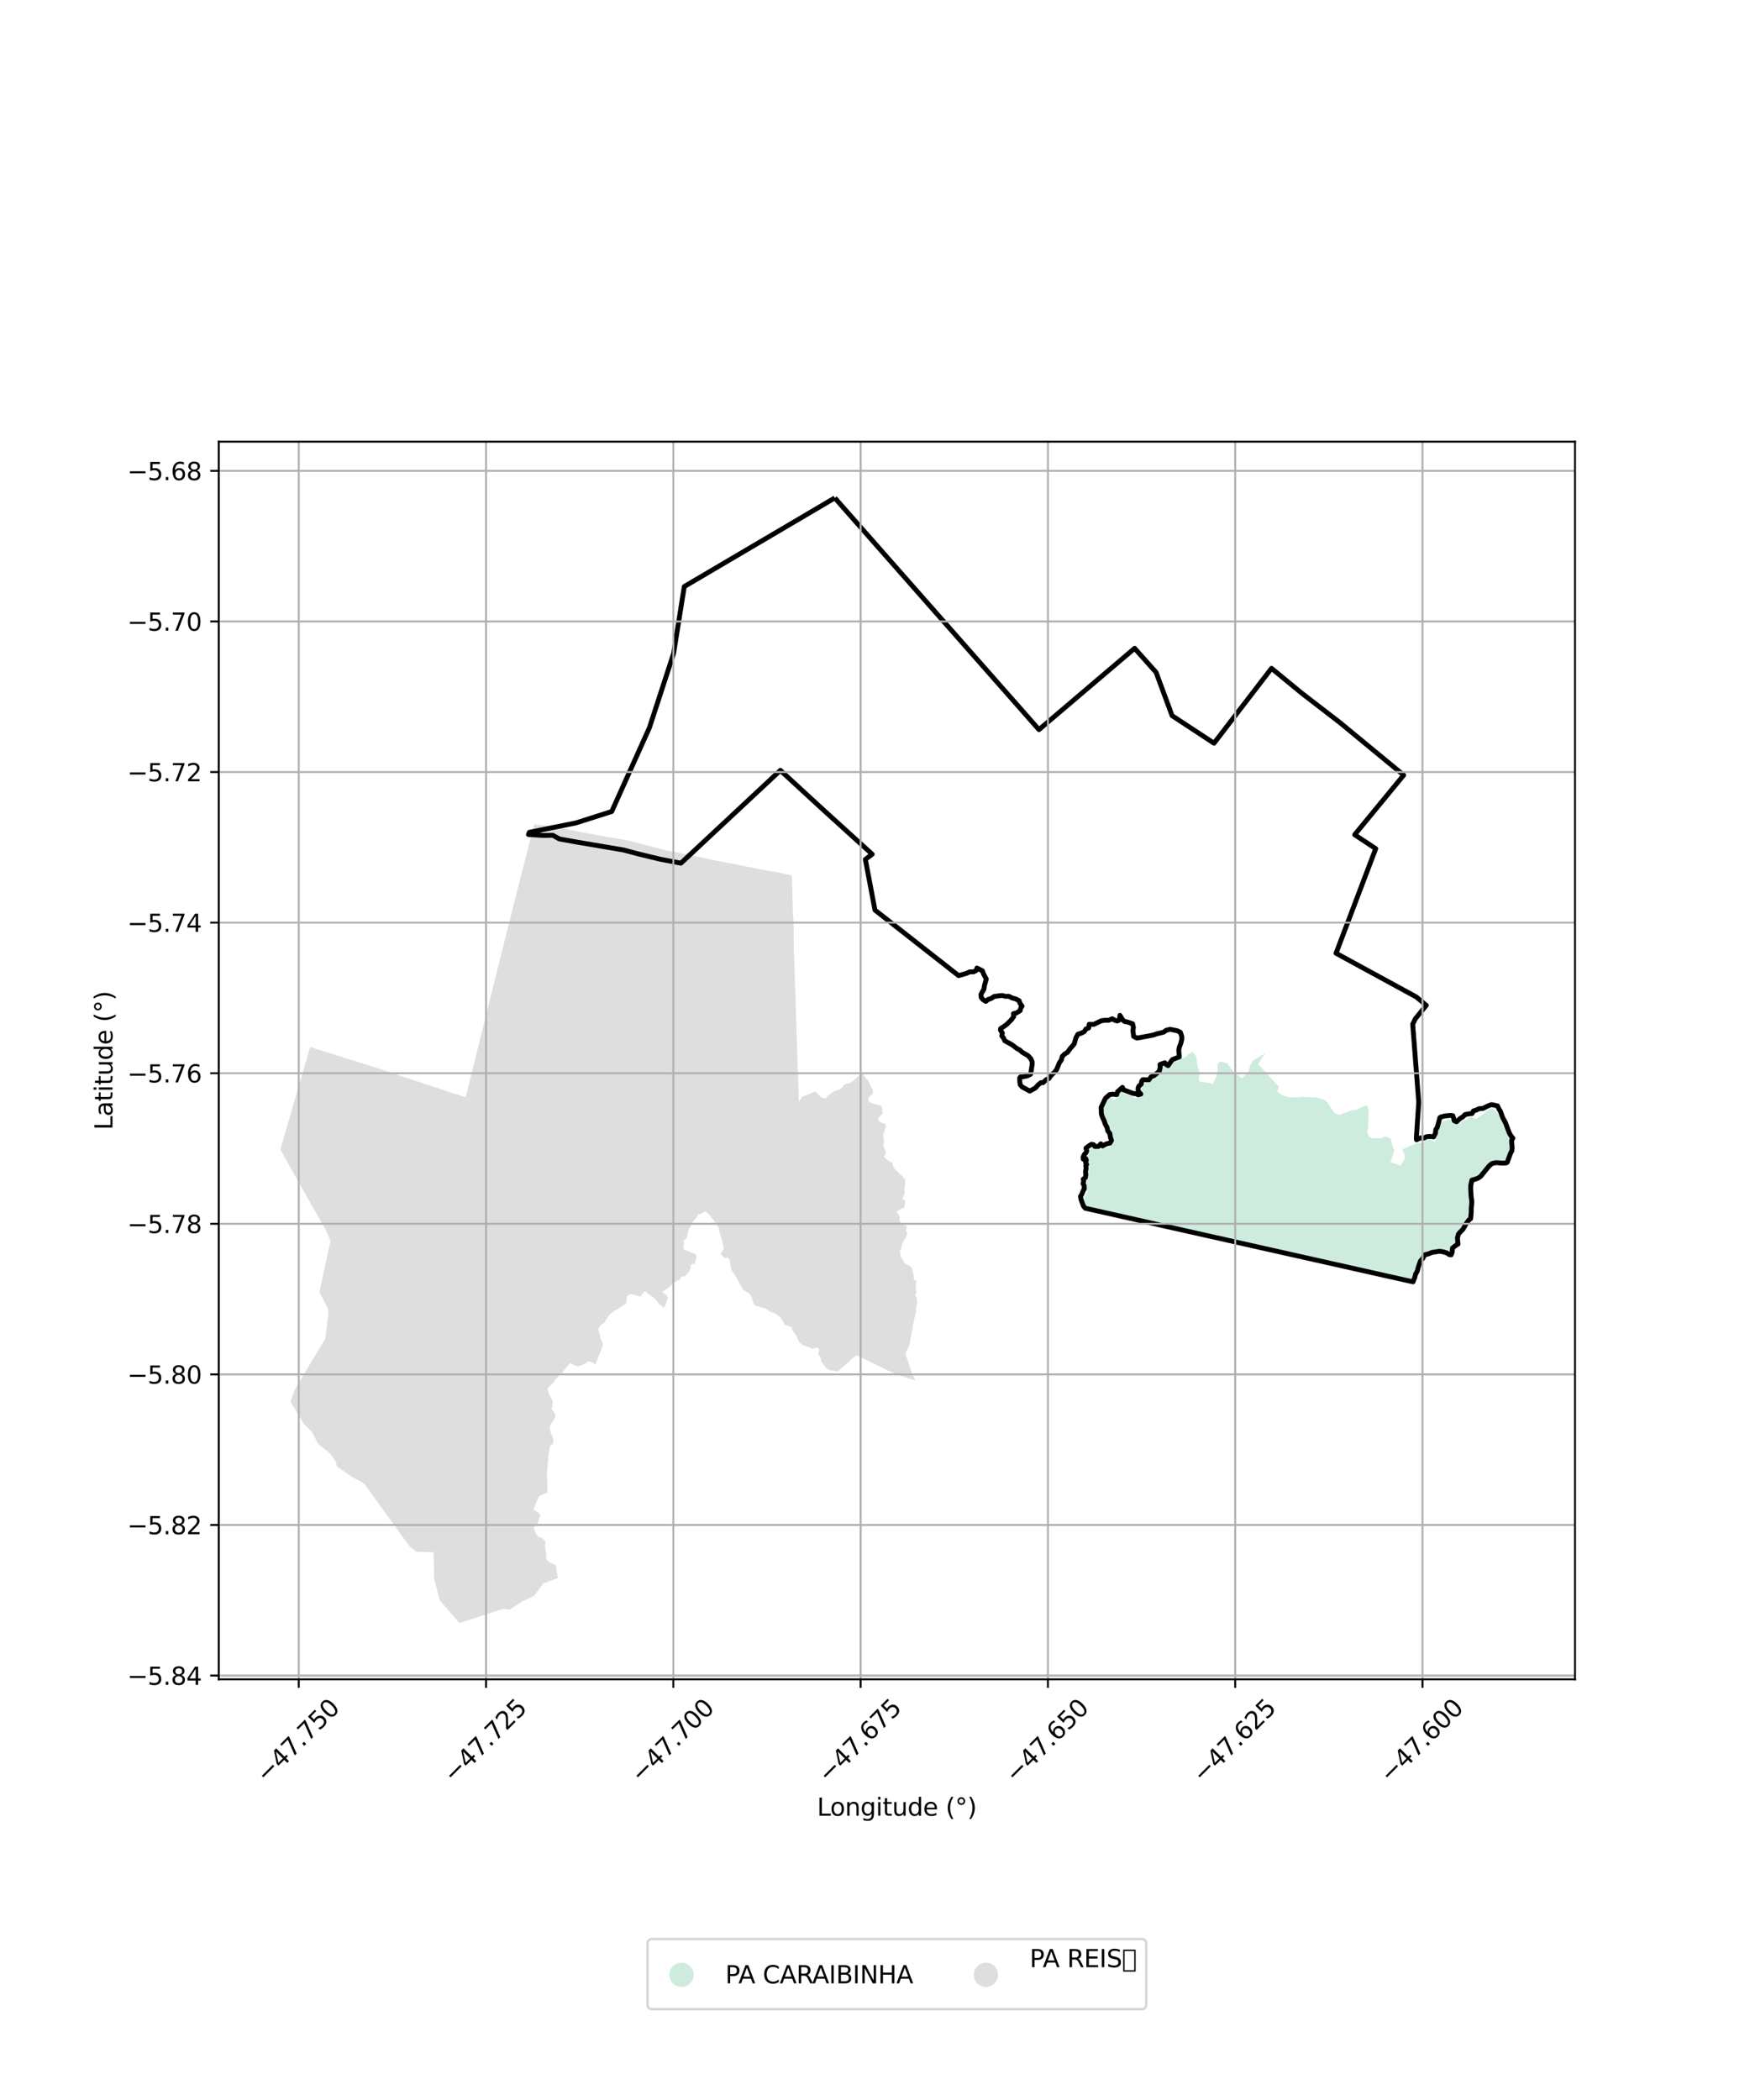 <?xml version="1.0" encoding="utf-8" standalone="no"?>
<!DOCTYPE svg PUBLIC "-//W3C//DTD SVG 1.1//EN"
  "http://www.w3.org/Graphics/SVG/1.1/DTD/svg11.dtd">
<svg xmlns:xlink="http://www.w3.org/1999/xlink" width="720pt" height="864pt" viewBox="0 0 720 864" xmlns="http://www.w3.org/2000/svg" version="1.1">
 <defs>
  <style type="text/css">*{stroke-linejoin: round; stroke-linecap: butt}</style>
 </defs>
 <g id="figure_1">
  <g id="patch_1">
   <path d="M 0 864 
L 720 864 
L 720 0 
L 0 0 
z
" style="fill: #ffffff"/>
  </g>
  <g id="axes_1">
   <g id="patch_2">
    <path d="M 90 690.923 
L 648 690.923 
L 648 181.717 
L 90 181.717 
z
" style="fill: #ffffff"/>
   </g>
   <g id="PatchCollection_1">
    <path d="M 250.756 540.957 
L 248.82 543.798 
L 248.39 544.478 
L 247.711 544.663 
L 247.083 545.223 
L 246.152 546.85 
L 246.29 547.53 
L 246.845 549.313 
L 246.925 550.508 
L 247.92 552.353 
L 247.996 553.721 
L 245.923 558.883 
L 245.098 561.344 
L 242.25 560.024 
L 239.577 561.605 
L 237.743 562.105 
L 236.376 561.732 
L 234.636 560.771 
L 231.975 563.749 
L 231.079 565.27 
L 229.396 566.597 
L 228.881 567.154 
L 227.903 568.59 
L 225.128 571.379 
L 225.575 572.706 
L 226.186 574.324 
L 227.107 575.711 
L 227.459 577.175 
L 227.269 578.379 
L 226.921 579.747 
L 228.115 581.238 
L 228.567 582.792 
L 227.03 585.389 
L 226.133 586.904 
L 226.578 589.327 
L 227.735 592.383 
L 227.518 594.167 
L 226.224 594.815 
L 225.762 598.022 
L 225.47 601.053 
L 225.208 604.227 
L 225.031 606.229 
L 225.048 608.235 
L 225.184 610.392 
L 225.286 613.951 
L 223.256 614.873 
L 221.821 615.57 
L 220.166 619.202 
L 219.482 621.144 
L 221.371 622.208 
L 222.375 623.598 
L 221.791 624.812 
L 221.276 626.52 
L 219.63 628.475 
L 220.474 630.998 
L 221.459 632.188 
L 223.434 633.086 
L 224.32 634.246 
L 224.265 635.97 
L 224.202 636.81 
L 224.636 638.706 
L 224.912 639.675 
L 224.68 640.636 
L 224.78 641.36 
L 225.443 642.276 
L 226.275 642.882 
L 228.1 643.655 
L 228.632 643.89 
L 229.549 649.256 
L 223.637 651.381 
L 219.72 656.603 
L 215.061 658.757 
L 209.584 662.301 
L 207.13 661.873 
L 189.003 667.777 
L 180.914 658.36 
L 178.633 649.573 
L 178.413 638.622 
L 171.323 638.445 
L 168.588 636.337 
L 149.842 610.388 
L 147.542 609.058 
L 145.433 608.044 
L 138.552 603.319 
L 138.437 602.386 
L 137.776 600.828 
L 135.929 598.066 
L 130.856 594.059 
L 128.301 589.094 
L 124.84 585.679 
L 119.481 576.528 
L 121.441 571.396 
L 133.848 550.724 
L 135.14 540.378 
L 134.886 538.305 
L 131.413 531.677 
L 135.977 510.499 
L 133.951 505.885 
L 120.906 482.971 
L 115.364 472.885 
L 115.793 471.411 
L 119.955 457.003 
L 121.792 450.68 
L 127.626 430.767 
L 155.632 439.582 
L 156.027 439.717 
L 186.099 449.687 
L 191.609 451.451 
L 196.958 429.739 
L 197.06 429.332 
L 204.801 398.251 
L 211.937 369.807 
L 212.038 369.399 
L 219.769 339.209 
L 227.042 339.917 
L 232.485 341.1 
L 234.028 341.317 
L 239.859 342.496 
L 244.447 343.329 
L 245.404 343.541 
L 249.796 344.312 
L 251.067 344.514 
L 258.884 345.867 
L 263.126 347.046 
L 265.891 347.765 
L 273.902 349.82 
L 282.636 351.576 
L 289.462 352.976 
L 295.056 354.174 
L 299.558 355.027 
L 305.808 356.239 
L 313.363 357.803 
L 319.749 358.862 
L 325.791 360.188 
L 326.238 375.968 
L 326.546 379.794 
L 326.537 388.036 
L 327.677 422.128 
L 328.231 439.965 
L 328.653 452.804 
L 328.669 453.295 
L 330.176 451.208 
L 332.812 450.155 
L 334.624 449.426 
L 335.567 449.115 
L 336.927 450.545 
L 337.495 451.306 
L 339.563 452.081 
L 340.35 450.969 
L 341.479 450.213 
L 342.983 449.026 
L 345.328 448.239 
L 346.388 447.499 
L 347.242 446.387 
L 348.432 445.78 
L 349.391 445.792 
L 350.956 444.785 
L 353.368 442.468 
L 355.002 441.43 
L 355.872 443.29 
L 357.157 444.53 
L 358.46 447.402 
L 359.005 447.898 
L 359.203 449.175 
L 359.156 449.985 
L 357.754 451.05 
L 357.137 452.04 
L 357.526 453.331 
L 358.859 453.906 
L 362.61 455.009 
L 363.176 457.977 
L 362.132 459.227 
L 361.157 460.154 
L 361.829 461.49 
L 362.721 461.934 
L 364.239 462.41 
L 364.449 463.282 
L 364.168 464.647 
L 363.343 466.666 
L 363.635 469.533 
L 363.519 471.527 
L 364.489 474.222 
L 363.639 476.053 
L 365.152 477.275 
L 365.951 477.887 
L 367.021 478.342 
L 367.703 480.541 
L 370.965 483.673 
L 372.488 485.382 
L 372.272 488.254 
L 372.096 489.524 
L 372.169 491.218 
L 371.211 493.132 
L 372.372 493.969 
L 372.275 495.865 
L 371.941 496.803 
L 370.043 497.752 
L 368.969 498.492 
L 369.017 498.911 
L 369.725 499.733 
L 370.194 500.807 
L 370.066 502.082 
L 370.836 503.219 
L 371.82 504.041 
L 372.788 504.273 
L 373.118 505.164 
L 372.645 506.311 
L 373.391 507.603 
L 372.314 509.626 
L 371.282 511.392 
L 370.808 513.329 
L 370.221 514.98 
L 370.785 517.4 
L 371.545 518.497 
L 371.887 519.543 
L 373.593 520.551 
L 374.556 520.973 
L 375.369 522.041 
L 375.49 523.171 
L 375.898 524.397 
L 376.027 526.4 
L 377.031 527.019 
L 376.762 530.376 
L 377.088 531.725 
L 376.498 532.766 
L 377.187 533.993 
L 377.351 536.057 
L 376.977 537.743 
L 376.849 540.005 
L 376.28 542.076 
L 374.105 553.479 
L 372.509 556.92 
L 374.758 563.681 
L 376.616 567.978 
L 368.351 565.328 
L 352.318 557.527 
L 344.676 564.271 
L 342.96 563.906 
L 341.255 563.704 
L 339.616 562.602 
L 338.665 561.127 
L 337.859 560.233 
L 337.605 558.45 
L 336.599 557.151 
L 336.985 555.547 
L 336.791 554.852 
L 336.014 554.32 
L 334.004 555.015 
L 333.214 554.333 
L 330.282 553.463 
L 329.496 552.763 
L 328.437 551.545 
L 328.212 551.082 
L 327.903 550.036 
L 327.528 549.384 
L 326.502 548.004 
L 326.359 547.659 
L 326.088 547.377 
L 325.802 546.122 
L 322.744 544.937 
L 322.128 543.449 
L 320.975 541.865 
L 319.987 541.13 
L 319.006 540.5 
L 317 539.67 
L 315.628 538.915 
L 315.023 538.362 
L 313.102 537.875 
L 312.374 537.533 
L 310.913 537.346 
L 310.215 536.633 
L 309.787 535.45 
L 309.287 533.662 
L 308.34 532.22 
L 305.615 530.582 
L 304.284 528.059 
L 304.133 527.77 
L 302.952 525.606 
L 300.743 522.167 
L 300.417 519.839 
L 300.202 518.311 
L 299.385 517.437 
L 298.004 517.53 
L 296.518 515.932 
L 297.091 514.935 
L 297.799 513.718 
L 297.742 513.1 
L 297.268 511.277 
L 297.155 510.424 
L 296.676 508.981 
L 296.425 508.215 
L 296.003 506.988 
L 295.643 505.068 
L 293.465 501.853 
L 292.697 501.045 
L 291.336 499.273 
L 289.932 498.358 
L 288.356 499.435 
L 287.248 499.647 
L 286.065 501.489 
L 285.083 502.668 
L 284.025 504.649 
L 283.438 505.546 
L 282.69 508.83 
L 282.423 509.601 
L 281.153 510.392 
L 281.437 511.443 
L 281.151 512.444 
L 281.22 513.757 
L 281.566 514.181 
L 282.619 514.607 
L 285.39 515.599 
L 286.469 516.408 
L 286.447 517.98 
L 285.838 519.817 
L 284.395 520.16 
L 284.099 521.453 
L 283.566 523.193 
L 281.633 525.171 
L 280.252 525.191 
L 279.881 526.281 
L 278.115 527.139 
L 276.953 528.045 
L 275.022 529.8 
L 272.498 531.54 
L 274.207 532.882 
L 274.813 533.894 
L 273.312 538.068 
L 272.205 537.223 
L 271.103 536.527 
L 270.277 535.265 
L 268.764 533.735 
L 267.035 532.575 
L 265.383 531.179 
L 264.161 532.441 
L 263.569 533.467 
L 259.604 532.367 
L 258.639 532.852 
L 257.909 533.211 
L 257.708 535.865 
L 257.375 536.707 
L 256.619 536.882 
L 253.954 538.726 
L 252.739 539.21 
L 250.756 540.957 
" clip-path="url(#p055061f87c)" style="fill: #cccccc; fill-opacity: 0.65"/>
    <path d="M 447.588 498.008 
L 446.745 497.828 
L 446.468 497.003 
L 446.046 495.037 
L 445.717 493.528 
L 447.427 490.061 
L 446.771 488.696 
L 447.282 486.401 
L 447.24 484.729 
L 447.587 482.841 
L 448.135 480.229 
L 447.497 478.126 
L 447.18 477.227 
L 448.323 472.943 
L 449.512 471.766 
L 450.139 472.433 
L 452.698 472.945 
L 455.302 472.106 
L 456.905 472.039 
L 457.516 468.917 
L 456.949 466.633 
L 456.286 465.732 
L 456.09 464.507 
L 455.368 463.442 
L 454.437 460.682 
L 453.982 459.936 
L 453.401 458.602 
L 453.753 455.994 
L 455.569 452.088 
L 456.244 451.646 
L 457.698 451.432 
L 457.878 452.891 
L 459.815 451.678 
L 460.436 449.885 
L 461.825 448.357 
L 462.497 450.004 
L 465.961 451.012 
L 466.905 451.87 
L 467.786 451.673 
L 469.932 451.184 
L 469.113 448.818 
L 469.98 446.675 
L 470.519 445.364 
L 472.952 445.408 
L 473.397 445.054 
L 477.657 441.669 
L 477.803 438.817 
L 479.598 438.531 
L 480.389 439.806 
L 483.68 436.515 
L 484.431 436.577 
L 485.507 435.59 
L 486.29 435.401 
L 487.59 435.064 
L 488.796 433.754 
L 489.216 433.518 
L 490.711 432.682 
L 492.124 434.666 
L 492.691 438.556 
L 493.722 441.755 
L 493.059 443.994 
L 493.62 444.924 
L 499.029 445.926 
L 500.492 443.014 
L 500.934 440.241 
L 500.862 438.122 
L 501.645 436.95 
L 502.626 436.84 
L 504.824 437.377 
L 507.352 440.762 
L 510.996 443.67 
L 512.191 442.386 
L 513.356 441.54 
L 514.602 437.873 
L 515.701 436.208 
L 520.529 433.359 
L 517.628 437.792 
L 519.34 439.523 
L 521.689 442.252 
L 526.094 447.035 
L 525.584 449.256 
L 527.995 450.848 
L 530.437 451.425 
L 533.726 451.471 
L 533.889 451.426 
L 536.073 451.21 
L 541.841 451.564 
L 545.102 452.642 
L 546.44 454.023 
L 549.007 457.909 
L 551.016 458.699 
L 553.439 457.827 
L 556.47 456.684 
L 557.903 456.699 
L 559.238 455.898 
L 562.356 454.761 
L 563.163 457.087 
L 562.819 464.069 
L 562.6 465.808 
L 563.048 467.339 
L 563.344 467.735 
L 564.451 468.257 
L 566.675 468.303 
L 568.324 468.284 
L 569.966 467.499 
L 570.588 467.838 
L 572.18 468.406 
L 573.186 472.371 
L 573.697 473.183 
L 572.096 478.18 
L 574.654 479.011 
L 576.114 479.67 
L 577.796 477.098 
L 578.063 475.746 
L 577.026 472.845 
L 583.042 470.242 
L 584.982 470.147 
L 585.685 470.217 
L 586.077 469.518 
L 586.695 469.009 
L 588.071 468.476 
L 589.19 469.286 
L 590.326 469.739 
L 590.805 468.764 
L 591.312 466.732 
L 591.627 465.791 
L 591.736 464.988 
L 592.117 463.754 
L 593.067 461.68 
L 596.509 460.333 
L 598.879 462.772 
L 600.055 462.332 
L 600.954 461.818 
L 602.336 460.828 
L 603.352 460.767 
L 605.296 459.596 
L 607.468 460.345 
L 610.326 458.233 
L 613.234 455.969 
L 614.028 456.038 
L 617.316 459.014 
L 618.549 462.327 
L 620.422 465.114 
L 620.9 466.673 
L 622.15 468.765 
L 622.636 472.045 
L 621.91 475.287 
L 620.64 476.871 
L 620.593 478.848 
L 618.004 479.545 
L 615.885 478.978 
L 614.22 479.739 
L 612.779 481.107 
L 612.032 481.869 
L 607.619 485.809 
L 606.083 486.72 
L 605.71 488.41 
L 605.551 490.473 
L 605.79 491.586 
L 606.057 493.763 
L 605.689 500.323 
L 604.433 502.478 
L 603.653 504.589 
L 602.57 506.248 
L 600.693 508.322 
L 599.922 510.25 
L 600.409 512.559 
L 598.12 514.095 
L 597.767 516.217 
L 593.369 515.907 
L 592.571 515.623 
L 591.51 515.609 
L 590.75 515.637 
L 589.926 515.675 
L 587.733 516.509 
L 587.147 517.054 
L 586.208 517.68 
L 584.108 520.432 
L 582.587 526.612 
L 581.644 528.137 
L 580.431 527.863 
L 575.455 526.692 
L 566.317 524.576 
L 557.672 522.583 
L 549.072 520.623 
L 540.81 518.741 
L 510.728 512.104 
L 506.944 511.28 
L 505.528 510.975 
L 497.069 509.082 
L 481.036 505.607 
L 478.591 505.068 
L 476.066 504.515 
L 471.65 503.531 
L 453.989 499.484 
L 447.588 498.008 
" clip-path="url(#p055061f87c)" style="fill: #b3e2cd; fill-opacity: 0.65"/>
   </g>
   <g id="PatchCollection_2">
    <path d="M 343.461 204.863 
L 427.457 300.192 
L 466.817 266.734 
L 475.63 276.603 
L 482.239 294.459 
L 499.476 305.774 
L 523.139 274.972 
L 535.607 285.222 
L 551.226 297.247 
L 577.511 318.916 
L 557.35 343.431 
L 566.012 349.159 
L 549.684 392.192 
L 582.75 410.201 
L 586.81 413.619 
L 582.332 419.139 
L 581.225 421.373 
L 583.714 453.479 
L 582.722 468.184 
L 582.815 468.931 
L 584.434 468.158 
L 585.685 468.298 
L 586.968 467.651 
L 588.29 467.556 
L 589.844 467.733 
L 590.605 466.19 
L 590.697 464.854 
L 591.358 463.762 
L 592.406 459.84 
L 592.789 459.581 
L 594.237 459.175 
L 596.71 458.908 
L 597.736 459.034 
L 598.055 459.995 
L 598.296 461.091 
L 599.24 461.534 
L 600.692 460.212 
L 601.888 459.464 
L 602.724 458.598 
L 604.128 458.293 
L 605.603 458.15 
L 606.244 457.057 
L 607.396 456.713 
L 608.525 456.153 
L 610.118 456.029 
L 612.418 454.9 
L 613.613 454.479 
L 616.083 454.977 
L 616.788 456.443 
L 617.271 457.103 
L 618.225 459.753 
L 619.421 462.021 
L 620.943 466.07 
L 621.578 467.197 
L 622.435 468.274 
L 621.905 469.238 
L 622.143 472.26 
L 622.026 473.455 
L 621.4 474.661 
L 620.12 478.239 
L 619.624 478.479 
L 618.398 478.566 
L 615.534 478.348 
L 613.905 478.679 
L 612.728 479.627 
L 609.152 484.028 
L 608.176 484.679 
L 607.072 485.113 
L 605.571 485.543 
L 605.131 487.578 
L 605.074 488.871 
L 605.223 491.779 
L 605.541 494.448 
L 605.307 497.22 
L 605.308 498.681 
L 605.049 501.423 
L 604.27 501.995 
L 603.277 503.36 
L 601.956 505.676 
L 600.132 507.584 
L 599.617 509.343 
L 599.872 511.87 
L 599.167 512.226 
L 597.591 513.515 
L 597.46 515.245 
L 597.036 516.279 
L 596.262 516.174 
L 595.262 515.486 
L 593.783 515.042 
L 592.27 514.81 
L 589.212 515.263 
L 587.801 515.853 
L 586.12 516.271 
L 585.392 517.748 
L 584.411 518.827 
L 583.437 521.62 
L 583.132 522.95 
L 582.412 524.22 
L 582.066 525.623 
L 581.364 527.387 
L 446.496 497.1 
L 445.742 496.133 
L 444.796 493.627 
L 444.551 492.248 
L 444.934 491.668 
L 445.791 489.632 
L 446.119 489.176 
L 446.047 487.7 
L 445.606 487.023 
L 445.902 485.891 
L 445.672 485.163 
L 446.573 484.5 
L 446.731 483.328 
L 446.606 482.006 
L 446.88 480.587 
L 446.705 479.565 
L 447.062 479.13 
L 446.64 478.365 
L 446.941 477.252 
L 446.605 476.543 
L 445.698 476.905 
L 445.601 476.174 
L 446.121 474.95 
L 446.737 474.363 
L 447.131 473.491 
L 446.783 472.402 
L 447.941 471.461 
L 449.022 470.814 
L 449.857 470.911 
L 450.463 471.683 
L 451.962 471.686 
L 452.925 470.61 
L 453.614 471.484 
L 455.146 470.634 
L 456.631 470.326 
L 457.303 469.215 
L 456.823 467.813 
L 456.64 466.402 
L 455.732 465.217 
L 455.471 463.874 
L 454.722 462.503 
L 454.354 461.306 
L 453.6 459.685 
L 453.143 458.359 
L 453.026 455.613 
L 454.828 451.839 
L 456.56 450.329 
L 457.932 450.17 
L 459.451 450.348 
L 459.818 449.14 
L 461.808 447.387 
L 462.169 448.344 
L 466.01 449.816 
L 467.477 450.039 
L 468.294 450.429 
L 469.372 450.137 
L 468.307 449.011 
L 468.217 447.824 
L 468.571 446.842 
L 469.496 446.079 
L 469.756 444.756 
L 470.169 444.233 
L 472.691 444.281 
L 473.581 443.047 
L 474.875 442.518 
L 476.983 440.711 
L 477.339 439.155 
L 477.262 437.972 
L 479.239 437.256 
L 479.731 437.892 
L 480.58 438.433 
L 482.363 435.953 
L 485.196 434.842 
L 484.966 432.078 
L 485.244 430.726 
L 485.814 429.327 
L 486.207 427.662 
L 486.228 426.45 
L 485.635 424.704 
L 484.232 424.052 
L 481.382 423.493 
L 479.815 423.89 
L 478.728 424.682 
L 475.89 425.355 
L 474.642 425.822 
L 469.147 426.868 
L 467.685 427.081 
L 466.402 426.398 
L 466.116 423.929 
L 466.326 422.771 
L 465.982 421.205 
L 463.784 420.467 
L 462.666 420.253 
L 461.928 419.616 
L 460.777 417.751 
L 460.502 419.72 
L 459.648 420.054 
L 458.809 419.82 
L 457.587 419.153 
L 456.118 419.773 
L 454.74 419.748 
L 453.127 419.968 
L 449.988 421.463 
L 448.127 421.416 
L 447.934 422.902 
L 447.791 423.005 
L 446.774 423.343 
L 446.1 424.446 
L 444.85 425.085 
L 443.475 425.519 
L 442.677 426.959 
L 441.943 429.517 
L 440.058 431.721 
L 439.232 432.943 
L 437.938 433.726 
L 437.023 434.676 
L 436.686 436.075 
L 435.839 437.303 
L 434.744 440.005 
L 433.929 441.099 
L 432.994 441.887 
L 432.165 442.81 
L 431.574 443.74 
L 430.409 444.237 
L 429.146 445.438 
L 428.27 445.429 
L 427.181 446.308 
L 425.974 447.629 
L 423.667 448.894 
L 420.493 447.17 
L 419.737 446.24 
L 419.572 445.004 
L 419.534 443.469 
L 419.854 443.069 
L 420.963 443.004 
L 422.71 442.641 
L 424.028 441.949 
L 424.65 438.027 
L 424.659 436.924 
L 424.105 435.592 
L 423.006 434.36 
L 420.553 432.915 
L 419.538 431.982 
L 418.262 431.302 
L 416.388 429.854 
L 413.4 428.203 
L 412.87 427.036 
L 412.158 426.198 
L 412.392 425.002 
L 411.601 423.807 
L 411.701 423.148 
L 413.04 422.323 
L 414.192 421.469 
L 416.13 419.54 
L 417.051 418.263 
L 416.971 417.039 
L 418.137 416.785 
L 419.751 415.779 
L 419.882 414.868 
L 420.51 413.984 
L 419.59 412.678 
L 419.308 411.731 
L 417.858 410.977 
L 416.299 410.54 
L 415.043 409.892 
L 413.603 409.909 
L 412.258 409.558 
L 409.016 409.975 
L 407.809 410.772 
L 406.469 411.253 
L 405.587 412.007 
L 404.396 411.24 
L 403.68 410.361 
L 403.584 409.138 
L 404.815 406.961 
L 405.024 405.492 
L 405.787 402.816 
L 404.719 400.838 
L 404.194 399.424 
L 401.926 398.272 
L 401.639 399.271 
L 400.612 399.83 
L 398.919 399.871 
L 397.677 400.436 
L 394.402 401.408 
L 359.99 374.436 
L 356.032 353.59 
L 358.847 351.441 
L 338.665 333.14 
L 321.065 316.947 
L 280.148 355.137 
L 271.689 353.513 
L 262.807 351.373 
L 256.591 349.716 
L 237.506 346.491 
L 230.145 345.171 
L 227.432 343.651 
L 223.591 343.72 
L 217.429 343.336 
L 217.785 342.436 
L 236.969 338.565 
L 251.679 333.88 
L 267.193 299.376 
L 277.136 268.851 
L 281.536 241.321 
L 343.461 204.863 
L 343.461 204.863 
" clip-path="url(#p055061f87c)" style="fill: none; stroke: #000000; stroke-width: 2"/>
   </g>
   <g id="matplotlib.axis_1">
    <g id="xtick_1">
     <g id="line2d_1">
      <path d="M 122.916 690.923 
L 122.916 181.717 
" clip-path="url(#p055061f87c)" style="fill: none; stroke: #b0b0b0; stroke-width: 0.8; stroke-linecap: square"/>
     </g>
     <g id="line2d_2">
      <defs>
       <path id="m77ee2363ba" d="M 0 0 
L 0 3.5 
" style="stroke: #000000; stroke-width: 0.8"/>
      </defs>
      <g>
       <use xlink:href="#m77ee2363ba" x="122.916" y="690.923" style="stroke: #000000; stroke-width: 0.8"/>
      </g>
     </g>
     <g id="text_1">
      <!-- −47.750 -->
      <g transform="translate(109.533 733.963) rotate(-45) scale(0.1 -0.1)">
       <defs>
        <path id="DejaVuSans-2212" d="M 678 2272 
L 4684 2272 
L 4684 1741 
L 678 1741 
L 678 2272 
z
" transform="scale(0.016)"/>
        <path id="DejaVuSans-34" d="M 2419 4116 
L 825 1625 
L 2419 1625 
L 2419 4116 
z
M 2253 4666 
L 3047 4666 
L 3047 1625 
L 3713 1625 
L 3713 1100 
L 3047 1100 
L 3047 0 
L 2419 0 
L 2419 1100 
L 313 1100 
L 313 1709 
L 2253 4666 
z
" transform="scale(0.016)"/>
        <path id="DejaVuSans-37" d="M 525 4666 
L 3525 4666 
L 3525 4397 
L 1831 0 
L 1172 0 
L 2766 4134 
L 525 4134 
L 525 4666 
z
" transform="scale(0.016)"/>
        <path id="DejaVuSans-2e" d="M 684 794 
L 1344 794 
L 1344 0 
L 684 0 
L 684 794 
z
" transform="scale(0.016)"/>
        <path id="DejaVuSans-35" d="M 691 4666 
L 3169 4666 
L 3169 4134 
L 1269 4134 
L 1269 2991 
Q 1406 3038 1543 3061 
Q 1681 3084 1819 3084 
Q 2600 3084 3056 2656 
Q 3513 2228 3513 1497 
Q 3513 744 3044 326 
Q 2575 -91 1722 -91 
Q 1428 -91 1123 -41 
Q 819 9 494 109 
L 494 744 
Q 775 591 1075 516 
Q 1375 441 1709 441 
Q 2250 441 2565 725 
Q 2881 1009 2881 1497 
Q 2881 1984 2565 2268 
Q 2250 2553 1709 2553 
Q 1456 2553 1204 2497 
Q 953 2441 691 2322 
L 691 4666 
z
" transform="scale(0.016)"/>
        <path id="DejaVuSans-30" d="M 2034 4250 
Q 1547 4250 1301 3770 
Q 1056 3291 1056 2328 
Q 1056 1369 1301 889 
Q 1547 409 2034 409 
Q 2525 409 2770 889 
Q 3016 1369 3016 2328 
Q 3016 3291 2770 3770 
Q 2525 4250 2034 4250 
z
M 2034 4750 
Q 2819 4750 3233 4129 
Q 3647 3509 3647 2328 
Q 3647 1150 3233 529 
Q 2819 -91 2034 -91 
Q 1250 -91 836 529 
Q 422 1150 422 2328 
Q 422 3509 836 4129 
Q 1250 4750 2034 4750 
z
" transform="scale(0.016)"/>
       </defs>
       <use xlink:href="#DejaVuSans-2212"/>
       <use xlink:href="#DejaVuSans-34" transform="translate(83.789 0)"/>
       <use xlink:href="#DejaVuSans-37" transform="translate(147.412 0)"/>
       <use xlink:href="#DejaVuSans-2e" transform="translate(211.035 0)"/>
       <use xlink:href="#DejaVuSans-37" transform="translate(242.822 0)"/>
       <use xlink:href="#DejaVuSans-35" transform="translate(306.445 0)"/>
       <use xlink:href="#DejaVuSans-30" transform="translate(370.068 0)"/>
      </g>
     </g>
    </g>
    <g id="xtick_2">
     <g id="line2d_3">
      <path d="M 199.973 690.923 
L 199.973 181.717 
" clip-path="url(#p055061f87c)" style="fill: none; stroke: #b0b0b0; stroke-width: 0.8; stroke-linecap: square"/>
     </g>
     <g id="line2d_4">
      <g>
       <use xlink:href="#m77ee2363ba" x="199.973" y="690.923" style="stroke: #000000; stroke-width: 0.8"/>
      </g>
     </g>
     <g id="text_2">
      <!-- −47.725 -->
      <g transform="translate(186.59 733.963) rotate(-45) scale(0.1 -0.1)">
       <defs>
        <path id="DejaVuSans-32" d="M 1228 531 
L 3431 531 
L 3431 0 
L 469 0 
L 469 531 
Q 828 903 1448 1529 
Q 2069 2156 2228 2338 
Q 2531 2678 2651 2914 
Q 2772 3150 2772 3378 
Q 2772 3750 2511 3984 
Q 2250 4219 1831 4219 
Q 1534 4219 1204 4116 
Q 875 4013 500 3803 
L 500 4441 
Q 881 4594 1212 4672 
Q 1544 4750 1819 4750 
Q 2544 4750 2975 4387 
Q 3406 4025 3406 3419 
Q 3406 3131 3298 2873 
Q 3191 2616 2906 2266 
Q 2828 2175 2409 1742 
Q 1991 1309 1228 531 
z
" transform="scale(0.016)"/>
       </defs>
       <use xlink:href="#DejaVuSans-2212"/>
       <use xlink:href="#DejaVuSans-34" transform="translate(83.789 0)"/>
       <use xlink:href="#DejaVuSans-37" transform="translate(147.412 0)"/>
       <use xlink:href="#DejaVuSans-2e" transform="translate(211.035 0)"/>
       <use xlink:href="#DejaVuSans-37" transform="translate(242.822 0)"/>
       <use xlink:href="#DejaVuSans-32" transform="translate(306.445 0)"/>
       <use xlink:href="#DejaVuSans-35" transform="translate(370.068 0)"/>
      </g>
     </g>
    </g>
    <g id="xtick_3">
     <g id="line2d_5">
      <path d="M 277.029 690.923 
L 277.029 181.717 
" clip-path="url(#p055061f87c)" style="fill: none; stroke: #b0b0b0; stroke-width: 0.8; stroke-linecap: square"/>
     </g>
     <g id="line2d_6">
      <g>
       <use xlink:href="#m77ee2363ba" x="277.029" y="690.923" style="stroke: #000000; stroke-width: 0.8"/>
      </g>
     </g>
     <g id="text_3">
      <!-- −47.700 -->
      <g transform="translate(263.647 733.963) rotate(-45) scale(0.1 -0.1)">
       <use xlink:href="#DejaVuSans-2212"/>
       <use xlink:href="#DejaVuSans-34" transform="translate(83.789 0)"/>
       <use xlink:href="#DejaVuSans-37" transform="translate(147.412 0)"/>
       <use xlink:href="#DejaVuSans-2e" transform="translate(211.035 0)"/>
       <use xlink:href="#DejaVuSans-37" transform="translate(242.822 0)"/>
       <use xlink:href="#DejaVuSans-30" transform="translate(306.445 0)"/>
       <use xlink:href="#DejaVuSans-30" transform="translate(370.068 0)"/>
      </g>
     </g>
    </g>
    <g id="xtick_4">
     <g id="line2d_7">
      <path d="M 354.086 690.923 
L 354.086 181.717 
" clip-path="url(#p055061f87c)" style="fill: none; stroke: #b0b0b0; stroke-width: 0.8; stroke-linecap: square"/>
     </g>
     <g id="line2d_8">
      <g>
       <use xlink:href="#m77ee2363ba" x="354.086" y="690.923" style="stroke: #000000; stroke-width: 0.8"/>
      </g>
     </g>
     <g id="text_4">
      <!-- −47.675 -->
      <g transform="translate(340.704 733.963) rotate(-45) scale(0.1 -0.1)">
       <defs>
        <path id="DejaVuSans-36" d="M 2113 2584 
Q 1688 2584 1439 2293 
Q 1191 2003 1191 1497 
Q 1191 994 1439 701 
Q 1688 409 2113 409 
Q 2538 409 2786 701 
Q 3034 994 3034 1497 
Q 3034 2003 2786 2293 
Q 2538 2584 2113 2584 
z
M 3366 4563 
L 3366 3988 
Q 3128 4100 2886 4159 
Q 2644 4219 2406 4219 
Q 1781 4219 1451 3797 
Q 1122 3375 1075 2522 
Q 1259 2794 1537 2939 
Q 1816 3084 2150 3084 
Q 2853 3084 3261 2657 
Q 3669 2231 3669 1497 
Q 3669 778 3244 343 
Q 2819 -91 2113 -91 
Q 1303 -91 875 529 
Q 447 1150 447 2328 
Q 447 3434 972 4092 
Q 1497 4750 2381 4750 
Q 2619 4750 2861 4703 
Q 3103 4656 3366 4563 
z
" transform="scale(0.016)"/>
       </defs>
       <use xlink:href="#DejaVuSans-2212"/>
       <use xlink:href="#DejaVuSans-34" transform="translate(83.789 0)"/>
       <use xlink:href="#DejaVuSans-37" transform="translate(147.412 0)"/>
       <use xlink:href="#DejaVuSans-2e" transform="translate(211.035 0)"/>
       <use xlink:href="#DejaVuSans-36" transform="translate(242.822 0)"/>
       <use xlink:href="#DejaVuSans-37" transform="translate(306.445 0)"/>
       <use xlink:href="#DejaVuSans-35" transform="translate(370.068 0)"/>
      </g>
     </g>
    </g>
    <g id="xtick_5">
     <g id="line2d_9">
      <path d="M 431.143 690.923 
L 431.143 181.717 
" clip-path="url(#p055061f87c)" style="fill: none; stroke: #b0b0b0; stroke-width: 0.8; stroke-linecap: square"/>
     </g>
     <g id="line2d_10">
      <g>
       <use xlink:href="#m77ee2363ba" x="431.143" y="690.923" style="stroke: #000000; stroke-width: 0.8"/>
      </g>
     </g>
     <g id="text_5">
      <!-- −47.650 -->
      <g transform="translate(417.76 733.963) rotate(-45) scale(0.1 -0.1)">
       <use xlink:href="#DejaVuSans-2212"/>
       <use xlink:href="#DejaVuSans-34" transform="translate(83.789 0)"/>
       <use xlink:href="#DejaVuSans-37" transform="translate(147.412 0)"/>
       <use xlink:href="#DejaVuSans-2e" transform="translate(211.035 0)"/>
       <use xlink:href="#DejaVuSans-36" transform="translate(242.822 0)"/>
       <use xlink:href="#DejaVuSans-35" transform="translate(306.445 0)"/>
       <use xlink:href="#DejaVuSans-30" transform="translate(370.068 0)"/>
      </g>
     </g>
    </g>
    <g id="xtick_6">
     <g id="line2d_11">
      <path d="M 508.2 690.923 
L 508.2 181.717 
" clip-path="url(#p055061f87c)" style="fill: none; stroke: #b0b0b0; stroke-width: 0.8; stroke-linecap: square"/>
     </g>
     <g id="line2d_12">
      <g>
       <use xlink:href="#m77ee2363ba" x="508.2" y="690.923" style="stroke: #000000; stroke-width: 0.8"/>
      </g>
     </g>
     <g id="text_6">
      <!-- −47.625 -->
      <g transform="translate(494.817 733.963) rotate(-45) scale(0.1 -0.1)">
       <use xlink:href="#DejaVuSans-2212"/>
       <use xlink:href="#DejaVuSans-34" transform="translate(83.789 0)"/>
       <use xlink:href="#DejaVuSans-37" transform="translate(147.412 0)"/>
       <use xlink:href="#DejaVuSans-2e" transform="translate(211.035 0)"/>
       <use xlink:href="#DejaVuSans-36" transform="translate(242.822 0)"/>
       <use xlink:href="#DejaVuSans-32" transform="translate(306.445 0)"/>
       <use xlink:href="#DejaVuSans-35" transform="translate(370.068 0)"/>
      </g>
     </g>
    </g>
    <g id="xtick_7">
     <g id="line2d_13">
      <path d="M 585.256 690.923 
L 585.256 181.717 
" clip-path="url(#p055061f87c)" style="fill: none; stroke: #b0b0b0; stroke-width: 0.8; stroke-linecap: square"/>
     </g>
     <g id="line2d_14">
      <g>
       <use xlink:href="#m77ee2363ba" x="585.256" y="690.923" style="stroke: #000000; stroke-width: 0.8"/>
      </g>
     </g>
     <g id="text_7">
      <!-- −47.600 -->
      <g transform="translate(571.874 733.963) rotate(-45) scale(0.1 -0.1)">
       <use xlink:href="#DejaVuSans-2212"/>
       <use xlink:href="#DejaVuSans-34" transform="translate(83.789 0)"/>
       <use xlink:href="#DejaVuSans-37" transform="translate(147.412 0)"/>
       <use xlink:href="#DejaVuSans-2e" transform="translate(211.035 0)"/>
       <use xlink:href="#DejaVuSans-36" transform="translate(242.822 0)"/>
       <use xlink:href="#DejaVuSans-30" transform="translate(306.445 0)"/>
       <use xlink:href="#DejaVuSans-30" transform="translate(370.068 0)"/>
      </g>
     </g>
    </g>
    <g id="text_8">
     <!-- Longitude (°) -->
     <g transform="translate(336.14 747.032) scale(0.1 -0.1)">
      <defs>
       <path id="DejaVuSans-4c" d="M 628 4666 
L 1259 4666 
L 1259 531 
L 3531 531 
L 3531 0 
L 628 0 
L 628 4666 
z
" transform="scale(0.016)"/>
       <path id="DejaVuSans-6f" d="M 1959 3097 
Q 1497 3097 1228 2736 
Q 959 2375 959 1747 
Q 959 1119 1226 758 
Q 1494 397 1959 397 
Q 2419 397 2687 759 
Q 2956 1122 2956 1747 
Q 2956 2369 2687 2733 
Q 2419 3097 1959 3097 
z
M 1959 3584 
Q 2709 3584 3137 3096 
Q 3566 2609 3566 1747 
Q 3566 888 3137 398 
Q 2709 -91 1959 -91 
Q 1206 -91 779 398 
Q 353 888 353 1747 
Q 353 2609 779 3096 
Q 1206 3584 1959 3584 
z
" transform="scale(0.016)"/>
       <path id="DejaVuSans-6e" d="M 3513 2113 
L 3513 0 
L 2938 0 
L 2938 2094 
Q 2938 2591 2744 2837 
Q 2550 3084 2163 3084 
Q 1697 3084 1428 2787 
Q 1159 2491 1159 1978 
L 1159 0 
L 581 0 
L 581 3500 
L 1159 3500 
L 1159 2956 
Q 1366 3272 1645 3428 
Q 1925 3584 2291 3584 
Q 2894 3584 3203 3211 
Q 3513 2838 3513 2113 
z
" transform="scale(0.016)"/>
       <path id="DejaVuSans-67" d="M 2906 1791 
Q 2906 2416 2648 2759 
Q 2391 3103 1925 3103 
Q 1463 3103 1205 2759 
Q 947 2416 947 1791 
Q 947 1169 1205 825 
Q 1463 481 1925 481 
Q 2391 481 2648 825 
Q 2906 1169 2906 1791 
z
M 3481 434 
Q 3481 -459 3084 -895 
Q 2688 -1331 1869 -1331 
Q 1566 -1331 1297 -1286 
Q 1028 -1241 775 -1147 
L 775 -588 
Q 1028 -725 1275 -790 
Q 1522 -856 1778 -856 
Q 2344 -856 2625 -561 
Q 2906 -266 2906 331 
L 2906 616 
Q 2728 306 2450 153 
Q 2172 0 1784 0 
Q 1141 0 747 490 
Q 353 981 353 1791 
Q 353 2603 747 3093 
Q 1141 3584 1784 3584 
Q 2172 3584 2450 3431 
Q 2728 3278 2906 2969 
L 2906 3500 
L 3481 3500 
L 3481 434 
z
" transform="scale(0.016)"/>
       <path id="DejaVuSans-69" d="M 603 3500 
L 1178 3500 
L 1178 0 
L 603 0 
L 603 3500 
z
M 603 4863 
L 1178 4863 
L 1178 4134 
L 603 4134 
L 603 4863 
z
" transform="scale(0.016)"/>
       <path id="DejaVuSans-74" d="M 1172 4494 
L 1172 3500 
L 2356 3500 
L 2356 3053 
L 1172 3053 
L 1172 1153 
Q 1172 725 1289 603 
Q 1406 481 1766 481 
L 2356 481 
L 2356 0 
L 1766 0 
Q 1100 0 847 248 
Q 594 497 594 1153 
L 594 3053 
L 172 3053 
L 172 3500 
L 594 3500 
L 594 4494 
L 1172 4494 
z
" transform="scale(0.016)"/>
       <path id="DejaVuSans-75" d="M 544 1381 
L 544 3500 
L 1119 3500 
L 1119 1403 
Q 1119 906 1312 657 
Q 1506 409 1894 409 
Q 2359 409 2629 706 
Q 2900 1003 2900 1516 
L 2900 3500 
L 3475 3500 
L 3475 0 
L 2900 0 
L 2900 538 
Q 2691 219 2414 64 
Q 2138 -91 1772 -91 
Q 1169 -91 856 284 
Q 544 659 544 1381 
z
M 1991 3584 
L 1991 3584 
z
" transform="scale(0.016)"/>
       <path id="DejaVuSans-64" d="M 2906 2969 
L 2906 4863 
L 3481 4863 
L 3481 0 
L 2906 0 
L 2906 525 
Q 2725 213 2448 61 
Q 2172 -91 1784 -91 
Q 1150 -91 751 415 
Q 353 922 353 1747 
Q 353 2572 751 3078 
Q 1150 3584 1784 3584 
Q 2172 3584 2448 3432 
Q 2725 3281 2906 2969 
z
M 947 1747 
Q 947 1113 1208 752 
Q 1469 391 1925 391 
Q 2381 391 2643 752 
Q 2906 1113 2906 1747 
Q 2906 2381 2643 2742 
Q 2381 3103 1925 3103 
Q 1469 3103 1208 2742 
Q 947 2381 947 1747 
z
" transform="scale(0.016)"/>
       <path id="DejaVuSans-65" d="M 3597 1894 
L 3597 1613 
L 953 1613 
Q 991 1019 1311 708 
Q 1631 397 2203 397 
Q 2534 397 2845 478 
Q 3156 559 3463 722 
L 3463 178 
Q 3153 47 2828 -22 
Q 2503 -91 2169 -91 
Q 1331 -91 842 396 
Q 353 884 353 1716 
Q 353 2575 817 3079 
Q 1281 3584 2069 3584 
Q 2775 3584 3186 3129 
Q 3597 2675 3597 1894 
z
M 3022 2063 
Q 3016 2534 2758 2815 
Q 2500 3097 2075 3097 
Q 1594 3097 1305 2825 
Q 1016 2553 972 2059 
L 3022 2063 
z
" transform="scale(0.016)"/>
       <path id="DejaVuSans-20" transform="scale(0.016)"/>
       <path id="DejaVuSans-28" d="M 1984 4856 
Q 1566 4138 1362 3434 
Q 1159 2731 1159 2009 
Q 1159 1288 1364 580 
Q 1569 -128 1984 -844 
L 1484 -844 
Q 1016 -109 783 600 
Q 550 1309 550 2009 
Q 550 2706 781 3412 
Q 1013 4119 1484 4856 
L 1984 4856 
z
" transform="scale(0.016)"/>
       <path id="DejaVuSans-b0" d="M 1600 4347 
Q 1350 4347 1178 4173 
Q 1006 4000 1006 3750 
Q 1006 3503 1178 3333 
Q 1350 3163 1600 3163 
Q 1850 3163 2022 3333 
Q 2194 3503 2194 3750 
Q 2194 3997 2020 4172 
Q 1847 4347 1600 4347 
z
M 1600 4750 
Q 1800 4750 1984 4673 
Q 2169 4597 2303 4453 
Q 2447 4313 2519 4134 
Q 2591 3956 2591 3750 
Q 2591 3338 2302 3052 
Q 2013 2766 1594 2766 
Q 1172 2766 890 3047 
Q 609 3328 609 3750 
Q 609 4169 896 4459 
Q 1184 4750 1600 4750 
z
" transform="scale(0.016)"/>
       <path id="DejaVuSans-29" d="M 513 4856 
L 1013 4856 
Q 1481 4119 1714 3412 
Q 1947 2706 1947 2009 
Q 1947 1309 1714 600 
Q 1481 -109 1013 -844 
L 513 -844 
Q 928 -128 1133 580 
Q 1338 1288 1338 2009 
Q 1338 2731 1133 3434 
Q 928 4138 513 4856 
z
" transform="scale(0.016)"/>
      </defs>
      <use xlink:href="#DejaVuSans-4c"/>
      <use xlink:href="#DejaVuSans-6f" transform="translate(53.963 0)"/>
      <use xlink:href="#DejaVuSans-6e" transform="translate(115.145 0)"/>
      <use xlink:href="#DejaVuSans-67" transform="translate(178.523 0)"/>
      <use xlink:href="#DejaVuSans-69" transform="translate(242 0)"/>
      <use xlink:href="#DejaVuSans-74" transform="translate(269.783 0)"/>
      <use xlink:href="#DejaVuSans-75" transform="translate(308.992 0)"/>
      <use xlink:href="#DejaVuSans-64" transform="translate(372.371 0)"/>
      <use xlink:href="#DejaVuSans-65" transform="translate(435.848 0)"/>
      <use xlink:href="#DejaVuSans-20" transform="translate(497.371 0)"/>
      <use xlink:href="#DejaVuSans-28" transform="translate(529.158 0)"/>
      <use xlink:href="#DejaVuSans-b0" transform="translate(568.172 0)"/>
      <use xlink:href="#DejaVuSans-29" transform="translate(618.172 0)"/>
     </g>
    </g>
   </g>
   <g id="matplotlib.axis_2">
    <g id="ytick_1">
     <g id="line2d_15">
      <path d="M 90 689.373 
L 648 689.373 
" clip-path="url(#p055061f87c)" style="fill: none; stroke: #b0b0b0; stroke-width: 0.8; stroke-linecap: square"/>
     </g>
     <g id="line2d_16">
      <defs>
       <path id="mbb6007f1c6" d="M 0 0 
L -3.5 0 
" style="stroke: #000000; stroke-width: 0.8"/>
      </defs>
      <g>
       <use xlink:href="#mbb6007f1c6" x="90" y="689.373" style="stroke: #000000; stroke-width: 0.8"/>
      </g>
     </g>
     <g id="text_9">
      <!-- −5.84 -->
      <g transform="translate(52.355 693.172) scale(0.1 -0.1)">
       <defs>
        <path id="DejaVuSans-38" d="M 2034 2216 
Q 1584 2216 1326 1975 
Q 1069 1734 1069 1313 
Q 1069 891 1326 650 
Q 1584 409 2034 409 
Q 2484 409 2743 651 
Q 3003 894 3003 1313 
Q 3003 1734 2745 1975 
Q 2488 2216 2034 2216 
z
M 1403 2484 
Q 997 2584 770 2862 
Q 544 3141 544 3541 
Q 544 4100 942 4425 
Q 1341 4750 2034 4750 
Q 2731 4750 3128 4425 
Q 3525 4100 3525 3541 
Q 3525 3141 3298 2862 
Q 3072 2584 2669 2484 
Q 3125 2378 3379 2068 
Q 3634 1759 3634 1313 
Q 3634 634 3220 271 
Q 2806 -91 2034 -91 
Q 1263 -91 848 271 
Q 434 634 434 1313 
Q 434 1759 690 2068 
Q 947 2378 1403 2484 
z
M 1172 3481 
Q 1172 3119 1398 2916 
Q 1625 2713 2034 2713 
Q 2441 2713 2670 2916 
Q 2900 3119 2900 3481 
Q 2900 3844 2670 4047 
Q 2441 4250 2034 4250 
Q 1625 4250 1398 4047 
Q 1172 3844 1172 3481 
z
" transform="scale(0.016)"/>
       </defs>
       <use xlink:href="#DejaVuSans-2212"/>
       <use xlink:href="#DejaVuSans-35" transform="translate(83.789 0)"/>
       <use xlink:href="#DejaVuSans-2e" transform="translate(147.412 0)"/>
       <use xlink:href="#DejaVuSans-38" transform="translate(179.199 0)"/>
       <use xlink:href="#DejaVuSans-34" transform="translate(242.822 0)"/>
      </g>
     </g>
    </g>
    <g id="ytick_2">
     <g id="line2d_17">
      <path d="M 90 627.417 
L 648 627.417 
" clip-path="url(#p055061f87c)" style="fill: none; stroke: #b0b0b0; stroke-width: 0.8; stroke-linecap: square"/>
     </g>
     <g id="line2d_18">
      <g>
       <use xlink:href="#mbb6007f1c6" x="90" y="627.417" style="stroke: #000000; stroke-width: 0.8"/>
      </g>
     </g>
     <g id="text_10">
      <!-- −5.82 -->
      <g transform="translate(52.355 631.217) scale(0.1 -0.1)">
       <use xlink:href="#DejaVuSans-2212"/>
       <use xlink:href="#DejaVuSans-35" transform="translate(83.789 0)"/>
       <use xlink:href="#DejaVuSans-2e" transform="translate(147.412 0)"/>
       <use xlink:href="#DejaVuSans-38" transform="translate(179.199 0)"/>
       <use xlink:href="#DejaVuSans-32" transform="translate(242.822 0)"/>
      </g>
     </g>
    </g>
    <g id="ytick_3">
     <g id="line2d_19">
      <path d="M 90 565.462 
L 648 565.462 
" clip-path="url(#p055061f87c)" style="fill: none; stroke: #b0b0b0; stroke-width: 0.8; stroke-linecap: square"/>
     </g>
     <g id="line2d_20">
      <g>
       <use xlink:href="#mbb6007f1c6" x="90" y="565.462" style="stroke: #000000; stroke-width: 0.8"/>
      </g>
     </g>
     <g id="text_11">
      <!-- −5.80 -->
      <g transform="translate(52.355 569.261) scale(0.1 -0.1)">
       <use xlink:href="#DejaVuSans-2212"/>
       <use xlink:href="#DejaVuSans-35" transform="translate(83.789 0)"/>
       <use xlink:href="#DejaVuSans-2e" transform="translate(147.412 0)"/>
       <use xlink:href="#DejaVuSans-38" transform="translate(179.199 0)"/>
       <use xlink:href="#DejaVuSans-30" transform="translate(242.822 0)"/>
      </g>
     </g>
    </g>
    <g id="ytick_4">
     <g id="line2d_21">
      <path d="M 90 503.506 
L 648 503.506 
" clip-path="url(#p055061f87c)" style="fill: none; stroke: #b0b0b0; stroke-width: 0.8; stroke-linecap: square"/>
     </g>
     <g id="line2d_22">
      <g>
       <use xlink:href="#mbb6007f1c6" x="90" y="503.506" style="stroke: #000000; stroke-width: 0.8"/>
      </g>
     </g>
     <g id="text_12">
      <!-- −5.78 -->
      <g transform="translate(52.355 507.305) scale(0.1 -0.1)">
       <use xlink:href="#DejaVuSans-2212"/>
       <use xlink:href="#DejaVuSans-35" transform="translate(83.789 0)"/>
       <use xlink:href="#DejaVuSans-2e" transform="translate(147.412 0)"/>
       <use xlink:href="#DejaVuSans-37" transform="translate(179.199 0)"/>
       <use xlink:href="#DejaVuSans-38" transform="translate(242.822 0)"/>
      </g>
     </g>
    </g>
    <g id="ytick_5">
     <g id="line2d_23">
      <path d="M 90 441.551 
L 648 441.551 
" clip-path="url(#p055061f87c)" style="fill: none; stroke: #b0b0b0; stroke-width: 0.8; stroke-linecap: square"/>
     </g>
     <g id="line2d_24">
      <g>
       <use xlink:href="#mbb6007f1c6" x="90" y="441.551" style="stroke: #000000; stroke-width: 0.8"/>
      </g>
     </g>
     <g id="text_13">
      <!-- −5.76 -->
      <g transform="translate(52.355 445.35) scale(0.1 -0.1)">
       <use xlink:href="#DejaVuSans-2212"/>
       <use xlink:href="#DejaVuSans-35" transform="translate(83.789 0)"/>
       <use xlink:href="#DejaVuSans-2e" transform="translate(147.412 0)"/>
       <use xlink:href="#DejaVuSans-37" transform="translate(179.199 0)"/>
       <use xlink:href="#DejaVuSans-36" transform="translate(242.822 0)"/>
      </g>
     </g>
    </g>
    <g id="ytick_6">
     <g id="line2d_25">
      <path d="M 90 379.595 
L 648 379.595 
" clip-path="url(#p055061f87c)" style="fill: none; stroke: #b0b0b0; stroke-width: 0.8; stroke-linecap: square"/>
     </g>
     <g id="line2d_26">
      <g>
       <use xlink:href="#mbb6007f1c6" x="90" y="379.595" style="stroke: #000000; stroke-width: 0.8"/>
      </g>
     </g>
     <g id="text_14">
      <!-- −5.74 -->
      <g transform="translate(52.355 383.394) scale(0.1 -0.1)">
       <use xlink:href="#DejaVuSans-2212"/>
       <use xlink:href="#DejaVuSans-35" transform="translate(83.789 0)"/>
       <use xlink:href="#DejaVuSans-2e" transform="translate(147.412 0)"/>
       <use xlink:href="#DejaVuSans-37" transform="translate(179.199 0)"/>
       <use xlink:href="#DejaVuSans-34" transform="translate(242.822 0)"/>
      </g>
     </g>
    </g>
    <g id="ytick_7">
     <g id="line2d_27">
      <path d="M 90 317.639 
L 648 317.639 
" clip-path="url(#p055061f87c)" style="fill: none; stroke: #b0b0b0; stroke-width: 0.8; stroke-linecap: square"/>
     </g>
     <g id="line2d_28">
      <g>
       <use xlink:href="#mbb6007f1c6" x="90" y="317.639" style="stroke: #000000; stroke-width: 0.8"/>
      </g>
     </g>
     <g id="text_15">
      <!-- −5.72 -->
      <g transform="translate(52.355 321.439) scale(0.1 -0.1)">
       <use xlink:href="#DejaVuSans-2212"/>
       <use xlink:href="#DejaVuSans-35" transform="translate(83.789 0)"/>
       <use xlink:href="#DejaVuSans-2e" transform="translate(147.412 0)"/>
       <use xlink:href="#DejaVuSans-37" transform="translate(179.199 0)"/>
       <use xlink:href="#DejaVuSans-32" transform="translate(242.822 0)"/>
      </g>
     </g>
    </g>
    <g id="ytick_8">
     <g id="line2d_29">
      <path d="M 90 255.684 
L 648 255.684 
" clip-path="url(#p055061f87c)" style="fill: none; stroke: #b0b0b0; stroke-width: 0.8; stroke-linecap: square"/>
     </g>
     <g id="line2d_30">
      <g>
       <use xlink:href="#mbb6007f1c6" x="90" y="255.684" style="stroke: #000000; stroke-width: 0.8"/>
      </g>
     </g>
     <g id="text_16">
      <!-- −5.70 -->
      <g transform="translate(52.355 259.483) scale(0.1 -0.1)">
       <use xlink:href="#DejaVuSans-2212"/>
       <use xlink:href="#DejaVuSans-35" transform="translate(83.789 0)"/>
       <use xlink:href="#DejaVuSans-2e" transform="translate(147.412 0)"/>
       <use xlink:href="#DejaVuSans-37" transform="translate(179.199 0)"/>
       <use xlink:href="#DejaVuSans-30" transform="translate(242.822 0)"/>
      </g>
     </g>
    </g>
    <g id="ytick_9">
     <g id="line2d_31">
      <path d="M 90 193.728 
L 648 193.728 
" clip-path="url(#p055061f87c)" style="fill: none; stroke: #b0b0b0; stroke-width: 0.8; stroke-linecap: square"/>
     </g>
     <g id="line2d_32">
      <g>
       <use xlink:href="#mbb6007f1c6" x="90" y="193.728" style="stroke: #000000; stroke-width: 0.8"/>
      </g>
     </g>
     <g id="text_17">
      <!-- −5.68 -->
      <g transform="translate(52.355 197.528) scale(0.1 -0.1)">
       <use xlink:href="#DejaVuSans-2212"/>
       <use xlink:href="#DejaVuSans-35" transform="translate(83.789 0)"/>
       <use xlink:href="#DejaVuSans-2e" transform="translate(147.412 0)"/>
       <use xlink:href="#DejaVuSans-36" transform="translate(179.199 0)"/>
       <use xlink:href="#DejaVuSans-38" transform="translate(242.822 0)"/>
      </g>
     </g>
    </g>
    <g id="text_18">
     <!-- Latitude (°) -->
     <g transform="translate(46.275 464.89) rotate(-90) scale(0.1 -0.1)">
      <defs>
       <path id="DejaVuSans-61" d="M 2194 1759 
Q 1497 1759 1228 1600 
Q 959 1441 959 1056 
Q 959 750 1161 570 
Q 1363 391 1709 391 
Q 2188 391 2477 730 
Q 2766 1069 2766 1631 
L 2766 1759 
L 2194 1759 
z
M 3341 1997 
L 3341 0 
L 2766 0 
L 2766 531 
Q 2569 213 2275 61 
Q 1981 -91 1556 -91 
Q 1019 -91 701 211 
Q 384 513 384 1019 
Q 384 1609 779 1909 
Q 1175 2209 1959 2209 
L 2766 2209 
L 2766 2266 
Q 2766 2663 2505 2880 
Q 2244 3097 1772 3097 
Q 1472 3097 1187 3025 
Q 903 2953 641 2809 
L 641 3341 
Q 956 3463 1253 3523 
Q 1550 3584 1831 3584 
Q 2591 3584 2966 3190 
Q 3341 2797 3341 1997 
z
" transform="scale(0.016)"/>
      </defs>
      <use xlink:href="#DejaVuSans-4c"/>
      <use xlink:href="#DejaVuSans-61" transform="translate(55.713 0)"/>
      <use xlink:href="#DejaVuSans-74" transform="translate(116.992 0)"/>
      <use xlink:href="#DejaVuSans-69" transform="translate(156.201 0)"/>
      <use xlink:href="#DejaVuSans-74" transform="translate(183.984 0)"/>
      <use xlink:href="#DejaVuSans-75" transform="translate(223.193 0)"/>
      <use xlink:href="#DejaVuSans-64" transform="translate(286.572 0)"/>
      <use xlink:href="#DejaVuSans-65" transform="translate(350.049 0)"/>
      <use xlink:href="#DejaVuSans-20" transform="translate(411.572 0)"/>
      <use xlink:href="#DejaVuSans-28" transform="translate(443.359 0)"/>
      <use xlink:href="#DejaVuSans-b0" transform="translate(482.373 0)"/>
      <use xlink:href="#DejaVuSans-29" transform="translate(532.373 0)"/>
     </g>
    </g>
   </g>
   <g id="patch_3">
    <path d="M 90 690.923 
L 90 181.717 
" style="fill: none; stroke: #000000; stroke-width: 0.8; stroke-linejoin: miter; stroke-linecap: square"/>
   </g>
   <g id="patch_4">
    <path d="M 648 690.923 
L 648 181.717 
" style="fill: none; stroke: #000000; stroke-width: 0.8; stroke-linejoin: miter; stroke-linecap: square"/>
   </g>
   <g id="patch_5">
    <path d="M 90 690.923 
L 648 690.923 
" style="fill: none; stroke: #000000; stroke-width: 0.8; stroke-linejoin: miter; stroke-linecap: square"/>
   </g>
   <g id="patch_6">
    <path d="M 90 181.717 
L 648 181.717 
" style="fill: none; stroke: #000000; stroke-width: 0.8; stroke-linejoin: miter; stroke-linecap: square"/>
   </g>
   <g id="legend_1">
    <g id="patch_7">
     <path d="M 268.398 826.639 
L 469.602 826.639 
Q 471.602 826.639 471.602 824.639 
L 471.602 799.764 
Q 471.602 797.764 469.602 797.764 
L 268.398 797.764 
Q 266.398 797.764 266.398 799.764 
L 266.398 824.639 
Q 266.398 826.639 268.398 826.639 
z
" style="fill: #ffffff; opacity: 0.8; stroke: #cccccc; stroke-linejoin: miter"/>
    </g>
    <g id="line2d_33">
     <defs>
      <path id="m9c828fc13a" d="M 0 5 
C 1.326 5 2.598 4.473 3.536 3.536 
C 4.473 2.598 5 1.326 5 0 
C 5 -1.326 4.473 -2.598 3.536 -3.536 
C 2.598 -4.473 1.326 -5 0 -5 
C -1.326 -5 -2.598 -4.473 -3.536 -3.536 
C -4.473 -2.598 -5 -1.326 -5 0 
C -5 1.326 -4.473 2.598 -3.536 3.536 
C -2.598 4.473 -1.326 5 0 5 
z
"/>
     </defs>
     <g>
      <use xlink:href="#m9c828fc13a" x="280.398" y="812.501" style="fill: #b3e2cd; fill-opacity: 0.65"/>
     </g>
    </g>
    <g id="text_19">
     <!-- PA CARAIBINHA -->
     <g transform="translate(298.398 816.001) scale(0.1 -0.1)">
      <defs>
       <path id="DejaVuSans-50" d="M 1259 4147 
L 1259 2394 
L 2053 2394 
Q 2494 2394 2734 2622 
Q 2975 2850 2975 3272 
Q 2975 3691 2734 3919 
Q 2494 4147 2053 4147 
L 1259 4147 
z
M 628 4666 
L 2053 4666 
Q 2838 4666 3239 4311 
Q 3641 3956 3641 3272 
Q 3641 2581 3239 2228 
Q 2838 1875 2053 1875 
L 1259 1875 
L 1259 0 
L 628 0 
L 628 4666 
z
" transform="scale(0.016)"/>
       <path id="DejaVuSans-41" d="M 2188 4044 
L 1331 1722 
L 3047 1722 
L 2188 4044 
z
M 1831 4666 
L 2547 4666 
L 4325 0 
L 3669 0 
L 3244 1197 
L 1141 1197 
L 716 0 
L 50 0 
L 1831 4666 
z
" transform="scale(0.016)"/>
       <path id="DejaVuSans-43" d="M 4122 4306 
L 4122 3641 
Q 3803 3938 3442 4084 
Q 3081 4231 2675 4231 
Q 1875 4231 1450 3742 
Q 1025 3253 1025 2328 
Q 1025 1406 1450 917 
Q 1875 428 2675 428 
Q 3081 428 3442 575 
Q 3803 722 4122 1019 
L 4122 359 
Q 3791 134 3420 21 
Q 3050 -91 2638 -91 
Q 1578 -91 968 557 
Q 359 1206 359 2328 
Q 359 3453 968 4101 
Q 1578 4750 2638 4750 
Q 3056 4750 3426 4639 
Q 3797 4528 4122 4306 
z
" transform="scale(0.016)"/>
       <path id="DejaVuSans-52" d="M 2841 2188 
Q 3044 2119 3236 1894 
Q 3428 1669 3622 1275 
L 4263 0 
L 3584 0 
L 2988 1197 
Q 2756 1666 2539 1819 
Q 2322 1972 1947 1972 
L 1259 1972 
L 1259 0 
L 628 0 
L 628 4666 
L 2053 4666 
Q 2853 4666 3247 4331 
Q 3641 3997 3641 3322 
Q 3641 2881 3436 2590 
Q 3231 2300 2841 2188 
z
M 1259 4147 
L 1259 2491 
L 2053 2491 
Q 2509 2491 2742 2702 
Q 2975 2913 2975 3322 
Q 2975 3731 2742 3939 
Q 2509 4147 2053 4147 
L 1259 4147 
z
" transform="scale(0.016)"/>
       <path id="DejaVuSans-49" d="M 628 4666 
L 1259 4666 
L 1259 0 
L 628 0 
L 628 4666 
z
" transform="scale(0.016)"/>
       <path id="DejaVuSans-42" d="M 1259 2228 
L 1259 519 
L 2272 519 
Q 2781 519 3026 730 
Q 3272 941 3272 1375 
Q 3272 1813 3026 2020 
Q 2781 2228 2272 2228 
L 1259 2228 
z
M 1259 4147 
L 1259 2741 
L 2194 2741 
Q 2656 2741 2882 2914 
Q 3109 3088 3109 3444 
Q 3109 3797 2882 3972 
Q 2656 4147 2194 4147 
L 1259 4147 
z
M 628 4666 
L 2241 4666 
Q 2963 4666 3353 4366 
Q 3744 4066 3744 3513 
Q 3744 3084 3544 2831 
Q 3344 2578 2956 2516 
Q 3422 2416 3680 2098 
Q 3938 1781 3938 1306 
Q 3938 681 3513 340 
Q 3088 0 2303 0 
L 628 0 
L 628 4666 
z
" transform="scale(0.016)"/>
       <path id="DejaVuSans-4e" d="M 628 4666 
L 1478 4666 
L 3547 763 
L 3547 4666 
L 4159 4666 
L 4159 0 
L 3309 0 
L 1241 3903 
L 1241 0 
L 628 0 
L 628 4666 
z
" transform="scale(0.016)"/>
       <path id="DejaVuSans-48" d="M 628 4666 
L 1259 4666 
L 1259 2753 
L 3553 2753 
L 3553 4666 
L 4184 4666 
L 4184 0 
L 3553 0 
L 3553 2222 
L 1259 2222 
L 1259 0 
L 628 0 
L 628 4666 
z
" transform="scale(0.016)"/>
      </defs>
      <use xlink:href="#DejaVuSans-50"/>
      <use xlink:href="#DejaVuSans-41" transform="translate(53.928 0)"/>
      <use xlink:href="#DejaVuSans-20" transform="translate(122.336 0)"/>
      <use xlink:href="#DejaVuSans-43" transform="translate(154.123 0)"/>
      <use xlink:href="#DejaVuSans-41" transform="translate(223.947 0)"/>
      <use xlink:href="#DejaVuSans-52" transform="translate(292.355 0)"/>
      <use xlink:href="#DejaVuSans-41" transform="translate(357.838 0)"/>
      <use xlink:href="#DejaVuSans-49" transform="translate(426.246 0)"/>
      <use xlink:href="#DejaVuSans-42" transform="translate(455.738 0)"/>
      <use xlink:href="#DejaVuSans-49" transform="translate(524.342 0)"/>
      <use xlink:href="#DejaVuSans-4e" transform="translate(553.834 0)"/>
      <use xlink:href="#DejaVuSans-48" transform="translate(628.639 0)"/>
      <use xlink:href="#DejaVuSans-41" transform="translate(703.834 0)"/>
     </g>
    </g>
    <g id="line2d_34">
     <defs>
      <path id="md3d4607c37" d="M 0 5 
C 1.326 5 2.598 4.473 3.536 3.536 
C 4.473 2.598 5 1.326 5 0 
C 5 -1.326 4.473 -2.598 3.536 -3.536 
C 2.598 -4.473 1.326 -5 0 -5 
C -1.326 -5 -2.598 -4.473 -3.536 -3.536 
C -4.473 -2.598 -5 -1.326 -5 0 
C -5 1.326 -4.473 2.598 -3.536 3.536 
C -2.598 4.473 -1.326 5 0 5 
z
"/>
     </defs>
     <g>
      <use xlink:href="#md3d4607c37" x="405.624" y="812.501" style="fill: #cccccc; fill-opacity: 0.65"/>
     </g>
    </g>
    <g id="text_20">
     <!-- PA REIS -->
     <g transform="translate(423.624 809.362) scale(0.1 -0.1)">
      <defs>
       <path id="DejaVuSans-45" d="M 628 4666 
L 3578 4666 
L 3578 4134 
L 1259 4134 
L 1259 2753 
L 3481 2753 
L 3481 2222 
L 1259 2222 
L 1259 531 
L 3634 531 
L 3634 0 
L 628 0 
L 628 4666 
z
" transform="scale(0.016)"/>
       <path id="DejaVuSans-53" d="M 3425 4513 
L 3425 3897 
Q 3066 4069 2747 4153 
Q 2428 4238 2131 4238 
Q 1616 4238 1336 4038 
Q 1056 3838 1056 3469 
Q 1056 3159 1242 3001 
Q 1428 2844 1947 2747 
L 2328 2669 
Q 3034 2534 3370 2195 
Q 3706 1856 3706 1288 
Q 3706 609 3251 259 
Q 2797 -91 1919 -91 
Q 1588 -91 1214 -16 
Q 841 59 441 206 
L 441 856 
Q 825 641 1194 531 
Q 1563 422 1919 422 
Q 2459 422 2753 634 
Q 3047 847 3047 1241 
Q 3047 1584 2836 1778 
Q 2625 1972 2144 2069 
L 1759 2144 
Q 1053 2284 737 2584 
Q 422 2884 422 3419 
Q 422 4038 858 4394 
Q 1294 4750 2059 4750 
Q 2388 4750 2728 4690 
Q 3069 4631 3425 4513 
z
" transform="scale(0.016)"/>
       <path id="DejaVuSans-d" d="M 319 -1131 
L 319 4513 
L 3519 4513 
L 3519 -1131 
L 319 -1131 
z
M 678 -775 
L 3163 -775 
L 3163 4153 
L 678 4153 
L 678 -775 
z
" transform="scale(0.016)"/>
      </defs>
      <use xlink:href="#DejaVuSans-50"/>
      <use xlink:href="#DejaVuSans-41" transform="translate(53.928 0)"/>
      <use xlink:href="#DejaVuSans-20" transform="translate(122.336 0)"/>
      <use xlink:href="#DejaVuSans-52" transform="translate(154.123 0)"/>
      <use xlink:href="#DejaVuSans-45" transform="translate(223.605 0)"/>
      <use xlink:href="#DejaVuSans-49" transform="translate(286.789 0)"/>
      <use xlink:href="#DejaVuSans-53" transform="translate(316.281 0)"/>
      <use xlink:href="#DejaVuSans-d" transform="translate(379.758 0)"/>
     </g>
     <!--  -->
     <g transform="translate(423.624 820.56) scale(0.1 -0.1)"/>
    </g>
   </g>
  </g>
 </g>
 <defs>
  <clipPath id="p055061f87c">
   <rect x="90" y="181.717" width="558" height="509.205"/>
  </clipPath>
 </defs>
</svg>
